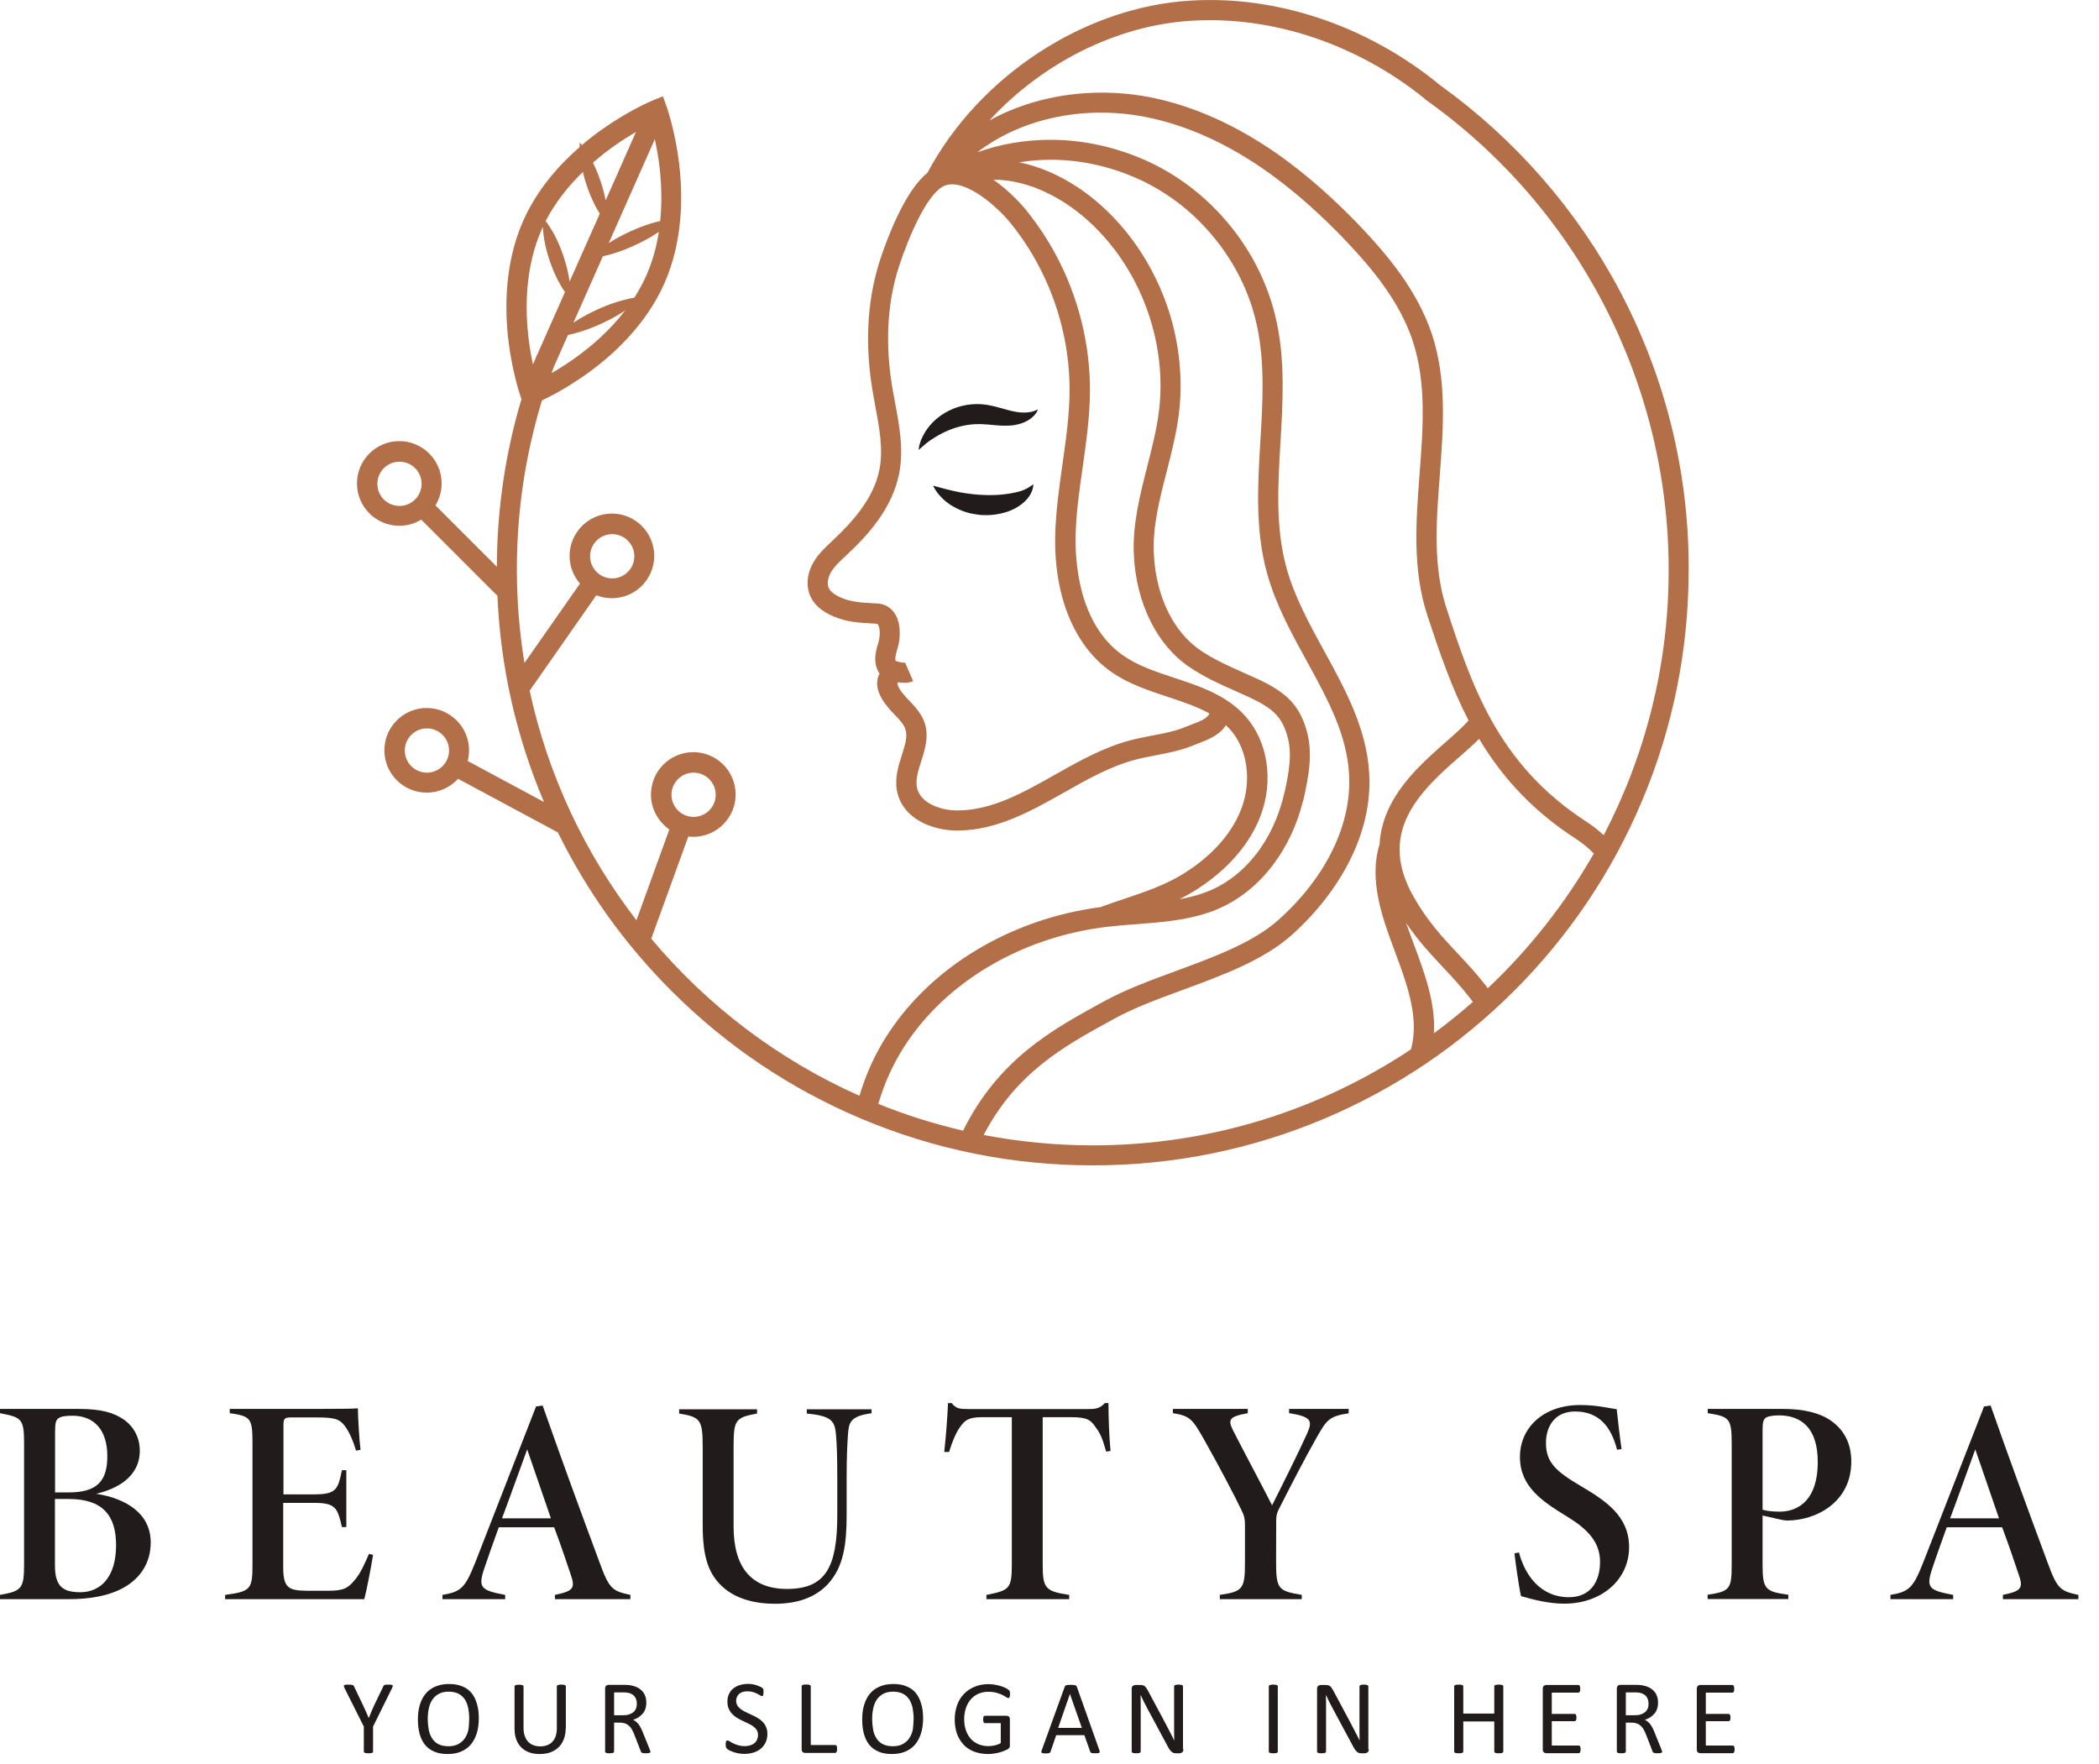 <svg xmlns="http://www.w3.org/2000/svg" width="119" height="100" viewBox="0 0 119 100" fill="none"><path d="M57.218 27.986C57.104 28.003 56.989 28.019 56.875 28.03C56.815 28.035 56.755 28.041 56.7 28.046L56.657 28.052H56.613L56.526 28.057C56.411 28.068 56.291 28.062 56.176 28.068H56.002C55.942 28.068 55.887 28.068 55.827 28.062C55.713 28.062 55.593 28.052 55.478 28.046C55.418 28.046 55.364 28.035 55.304 28.03L55.217 28.024L55.129 28.014C54.895 27.992 54.66 27.948 54.42 27.91C54.18 27.866 53.94 27.806 53.689 27.746C53.438 27.686 53.188 27.604 52.898 27.534C52.964 27.664 53.035 27.79 53.122 27.904C53.144 27.932 53.166 27.964 53.188 27.992C53.209 28.019 53.231 28.046 53.258 28.073C53.307 28.128 53.357 28.177 53.406 28.232C53.455 28.286 53.509 28.33 53.564 28.379L53.646 28.45C53.673 28.472 53.706 28.493 53.733 28.515C53.793 28.559 53.853 28.602 53.913 28.641C53.973 28.679 54.038 28.717 54.104 28.75C54.36 28.892 54.633 29.006 54.916 29.077C54.955 29.088 54.987 29.099 55.026 29.104L55.135 29.126C55.206 29.142 55.282 29.153 55.353 29.164C55.424 29.175 55.5 29.181 55.571 29.192C55.642 29.203 55.718 29.203 55.795 29.203C55.942 29.213 56.089 29.203 56.236 29.192C56.384 29.175 56.531 29.159 56.678 29.126C56.826 29.099 56.967 29.055 57.109 29.012C57.251 28.962 57.393 28.902 57.524 28.837C57.791 28.695 58.047 28.51 58.244 28.275C58.44 28.041 58.582 27.746 58.582 27.452C58.353 27.632 58.135 27.752 57.906 27.828C57.676 27.899 57.447 27.948 57.218 27.986Z" fill="#211C1B"></path><path d="M57.971 23.388C57.829 23.383 57.682 23.366 57.545 23.339C57.474 23.328 57.404 23.312 57.338 23.296C57.267 23.279 57.196 23.263 57.125 23.241C56.836 23.165 56.542 23.072 56.209 23.001C56.04 22.963 55.865 22.936 55.685 22.919C55.593 22.914 55.5 22.908 55.407 22.908H55.336L55.266 22.914L55.124 22.919C54.753 22.946 54.387 23.034 54.049 23.17C53.711 23.306 53.395 23.497 53.117 23.726C52.838 23.955 52.604 24.234 52.424 24.534C52.38 24.61 52.337 24.686 52.298 24.768L52.244 24.888C52.233 24.91 52.227 24.926 52.217 24.948C52.211 24.97 52.2 24.992 52.195 25.008C52.167 25.09 52.14 25.172 52.118 25.254C52.102 25.341 52.086 25.423 52.075 25.51C52.146 25.455 52.206 25.401 52.266 25.346C52.326 25.292 52.391 25.243 52.451 25.188C52.467 25.177 52.484 25.161 52.495 25.15C52.511 25.139 52.527 25.128 52.544 25.112L52.636 25.041C52.697 24.992 52.762 24.948 52.827 24.91C53.078 24.741 53.34 24.594 53.596 24.474C54.12 24.234 54.66 24.092 55.195 24.054C55.331 24.043 55.462 24.043 55.598 24.043C55.735 24.048 55.882 24.059 56.029 24.07C56.329 24.097 56.662 24.135 57.011 24.135C57.098 24.135 57.185 24.13 57.278 24.125C57.371 24.119 57.464 24.108 57.551 24.092C57.731 24.059 57.911 24.01 58.08 23.934C58.249 23.857 58.413 23.765 58.544 23.639C58.68 23.519 58.789 23.372 58.849 23.208C58.554 23.361 58.26 23.399 57.971 23.388Z" fill="#211C1B"></path><path d="M94.728 24.026C94.073 21.414 93.097 18.883 91.837 16.5C89.404 11.902 85.886 7.876 81.654 4.838C79.614 3.153 77.225 1.827 74.732 1.009C72.354 0.224 69.927 -0.109 67.532 0.033C61.5 0.376 55.506 4.298 52.577 9.802C51.284 10.832 50.28 13.565 49.893 14.738C49.691 15.36 49.533 16.009 49.419 16.674C49.2 17.972 49.157 19.347 49.288 20.77C49.326 21.19 49.38 21.621 49.451 22.052C49.506 22.385 49.566 22.718 49.626 23.039C49.86 24.299 50.084 25.488 49.855 26.639C49.522 28.297 48.279 29.634 47.237 30.615L47.15 30.697C46.784 31.041 46.402 31.395 46.124 31.87C45.737 32.53 45.682 33.272 45.966 33.855C46.19 34.308 46.604 34.663 47.231 34.935C47.995 35.268 48.688 35.306 49.419 35.344C49.506 35.35 49.593 35.355 49.68 35.361C49.74 35.366 49.751 35.383 49.768 35.399C49.86 35.513 49.915 35.846 49.844 36.228C49.828 36.326 49.795 36.435 49.762 36.55C49.724 36.681 49.686 36.817 49.658 36.964C49.577 37.401 49.631 37.793 49.811 38.104C49.828 38.131 49.849 38.159 49.866 38.186C49.806 38.3 49.768 38.41 49.751 38.508C49.604 39.266 50.209 40.002 50.76 40.559C51.404 41.213 51.524 41.508 51.235 42.468C51.202 42.566 51.175 42.664 51.142 42.768C50.929 43.433 50.689 44.18 50.88 44.966C51.055 45.664 51.529 46.237 52.26 46.618C52.838 46.918 53.553 47.087 54.267 47.087C54.278 47.087 54.289 47.087 54.3 47.087C56.536 47.071 58.473 45.975 60.349 44.917C61.631 44.191 62.956 43.444 64.336 43.078C64.718 42.975 65.105 42.904 65.52 42.822C66.202 42.691 66.911 42.555 67.592 42.282C67.696 42.239 67.8 42.2 67.898 42.162C68.509 41.928 69.141 41.682 69.501 41.115C69.594 41.202 69.681 41.295 69.769 41.388C70.723 42.479 70.974 44.262 70.385 45.828C69.731 47.578 68.28 48.784 67.178 49.482C66.109 50.164 64.92 50.562 63.66 50.987C63.251 51.124 62.831 51.266 62.416 51.418V51.424C57.311 52.089 52.789 54.8 50.275 58.722C49.604 59.769 49.086 60.909 48.726 62.125C44.139 60.085 40.102 57.014 36.917 53.213H36.923L39.023 47.426C39.115 47.437 39.214 47.442 39.306 47.442C40.626 47.442 41.706 46.367 41.706 45.042C41.706 43.717 40.632 42.642 39.306 42.642C37.986 42.642 36.906 43.717 36.906 45.042C36.906 45.86 37.321 46.586 37.948 47.022L36.083 52.171C33.17 48.397 31.07 43.973 30.028 39.157L33.808 33.746C34.081 33.855 34.376 33.915 34.692 33.915C36.012 33.915 37.092 32.841 37.092 31.515C37.092 30.195 36.017 29.115 34.692 29.115C33.372 29.115 32.292 30.19 32.292 31.515C32.292 32.115 32.516 32.661 32.881 33.086L29.734 37.586C29.45 35.857 29.303 34.079 29.303 32.268C29.303 28.995 29.783 25.788 30.727 22.701C31.245 22.456 32.161 21.976 33.197 21.245C34.643 20.225 36.59 18.496 37.664 16.069C38.739 13.647 38.712 11.04 38.504 9.283C38.275 7.391 37.801 6.071 37.784 6.016L37.583 5.46L37.032 5.684C36.977 5.705 35.679 6.24 34.125 7.342C33.77 7.593 33.383 7.887 32.99 8.225C32.952 8.176 32.914 8.127 32.87 8.083C32.859 8.171 32.859 8.258 32.859 8.34C31.686 9.36 30.443 10.756 29.663 12.518C28.588 14.94 28.616 17.547 28.823 19.303C29.052 21.196 29.526 22.516 29.543 22.57L29.565 22.625C28.648 25.695 28.179 28.881 28.168 32.132L24.689 28.652C24.907 28.286 25.038 27.861 25.038 27.408C25.038 26.088 23.963 25.008 22.638 25.008C21.318 25.008 20.238 26.083 20.238 27.408C20.238 28.728 21.312 29.808 22.638 29.808C23.09 29.808 23.516 29.683 23.881 29.459L28.201 33.779C28.376 37.81 29.254 41.72 30.825 45.429C30.83 45.44 30.836 45.457 30.841 45.468L26.516 43.144C26.565 42.948 26.592 42.746 26.592 42.539C26.592 41.219 25.518 40.139 24.192 40.139C22.867 40.139 21.792 41.213 21.792 42.539C21.792 43.858 22.867 44.938 24.192 44.938C24.896 44.938 25.529 44.633 25.97 44.153L31.627 47.191C33.263 50.513 35.417 53.529 38.063 56.174C41.166 59.278 44.777 61.711 48.802 63.412C52.969 65.174 57.393 66.069 61.953 66.069C66.513 66.069 70.936 65.174 75.103 63.412C79.128 61.711 82.739 59.273 85.843 56.174C88.946 53.071 91.379 49.46 93.081 45.435C94.842 41.268 95.737 36.844 95.737 32.284C95.748 29.492 95.404 26.71 94.728 24.026ZM39.322 43.804C40.015 43.804 40.577 44.366 40.577 45.059C40.577 45.751 40.015 46.313 39.322 46.313C38.63 46.313 38.068 45.751 38.068 45.059C38.068 44.371 38.63 43.804 39.322 43.804ZM34.708 30.283C35.401 30.283 35.963 30.844 35.963 31.537C35.963 32.23 35.401 32.792 34.708 32.792C34.016 32.792 33.454 32.23 33.454 31.537C33.454 30.844 34.016 30.283 34.708 30.283ZM32.575 20.318C32.106 20.65 31.659 20.928 31.267 21.157C31.31 21.032 31.359 20.907 31.408 20.781L32.199 18.992C32.21 18.992 32.215 18.987 32.226 18.987C32.45 18.938 32.668 18.883 32.886 18.812C33.317 18.681 33.732 18.518 34.141 18.327C34.544 18.141 34.943 17.928 35.319 17.683C35.363 17.656 35.406 17.629 35.45 17.596C34.539 18.779 33.459 19.69 32.575 20.318ZM36.639 15.627C36.443 16.069 36.214 16.483 35.963 16.876C35.875 16.892 35.794 16.903 35.712 16.925C35.488 16.974 35.27 17.029 35.052 17.094C34.621 17.225 34.206 17.389 33.797 17.579C33.394 17.77 32.995 17.978 32.619 18.223C32.581 18.245 32.548 18.267 32.51 18.294L34.179 14.53C34.376 14.487 34.572 14.432 34.763 14.378C35.194 14.247 35.608 14.083 36.017 13.892C36.421 13.707 36.819 13.494 37.195 13.249C37.25 13.216 37.299 13.178 37.353 13.145C37.223 13.969 36.999 14.814 36.639 15.627ZM37.124 7.893C37.223 8.345 37.321 8.874 37.392 9.469C37.49 10.32 37.544 11.389 37.43 12.529C37.255 12.567 37.086 12.616 36.923 12.665C36.492 12.796 36.077 12.96 35.668 13.15C35.27 13.336 34.888 13.543 34.512 13.778L37.124 7.893ZM34.774 8.307C35.232 7.98 35.668 7.707 36.055 7.483L34.337 11.361C34.266 10.991 34.168 10.625 34.048 10.271C33.928 9.916 33.786 9.562 33.617 9.223C34.021 8.869 34.414 8.563 34.774 8.307ZM33.045 9.747C33.105 10.014 33.181 10.276 33.268 10.533C33.399 10.914 33.552 11.291 33.743 11.656C33.825 11.814 33.912 11.967 34.005 12.114L32.292 15.965C32.281 15.872 32.265 15.785 32.248 15.692C32.177 15.289 32.074 14.896 31.943 14.514C31.812 14.132 31.659 13.756 31.474 13.39C31.381 13.21 31.277 13.03 31.163 12.856C31.103 12.769 31.048 12.681 30.983 12.594C30.966 12.572 30.95 12.551 30.934 12.529C31.501 11.438 32.265 10.505 33.045 9.747ZM30.214 20.656C30.121 20.219 30.028 19.712 29.963 19.156C29.772 17.547 29.75 15.174 30.716 12.998C30.737 12.954 30.754 12.911 30.776 12.867C30.776 12.905 30.781 12.949 30.781 12.987C30.797 13.194 30.825 13.401 30.857 13.603C30.928 14.007 31.032 14.4 31.163 14.781C31.294 15.163 31.447 15.54 31.637 15.905C31.73 16.085 31.834 16.265 31.948 16.439C31.976 16.478 32.003 16.521 32.03 16.559L30.437 20.154L30.427 20.148C30.399 20.214 30.377 20.274 30.356 20.339L30.214 20.656ZM22.649 28.684C21.956 28.684 21.394 28.123 21.394 27.43C21.394 26.737 21.956 26.175 22.649 26.175C23.341 26.175 23.903 26.737 23.903 27.43C23.903 28.117 23.341 28.684 22.649 28.684ZM24.203 43.804C23.51 43.804 22.949 43.242 22.949 42.55C22.949 41.857 23.51 41.295 24.203 41.295C24.896 41.295 25.458 41.857 25.458 42.55C25.458 43.242 24.896 43.804 24.203 43.804ZM67.5 41.099C67.396 41.137 67.292 41.18 67.183 41.224C66.605 41.459 65.978 41.579 65.318 41.704C64.903 41.786 64.478 41.862 64.058 41.977C62.536 42.38 61.151 43.166 59.804 43.924C57.976 44.955 56.247 45.931 54.306 45.947C54.295 45.947 54.289 45.947 54.278 45.947C53.291 45.947 52.2 45.522 51.998 44.699C51.884 44.229 52.053 43.689 52.238 43.122C52.271 43.019 52.304 42.91 52.337 42.806C52.784 41.339 52.435 40.63 51.584 39.762C50.864 39.031 50.875 38.77 50.88 38.726C50.88 38.721 50.891 38.704 50.924 38.682C51.175 38.721 51.502 38.737 51.769 38.617L51.317 37.57C51.328 37.564 51.333 37.564 51.333 37.564C51.295 37.575 51.153 37.575 50.962 37.526C50.875 37.504 50.815 37.482 50.771 37.461C50.755 37.39 50.755 37.286 50.777 37.172C50.793 37.073 50.826 36.964 50.858 36.855C50.897 36.719 50.935 36.582 50.962 36.43C51.011 36.173 51.126 35.284 50.662 34.69C50.438 34.401 50.122 34.237 49.746 34.215C49.653 34.21 49.566 34.204 49.478 34.199C48.824 34.161 48.257 34.133 47.684 33.883C47.319 33.724 47.084 33.544 46.991 33.348C46.877 33.113 46.926 32.759 47.111 32.443C47.302 32.115 47.608 31.832 47.929 31.532L48.017 31.45C49.19 30.354 50.58 28.837 50.973 26.863C51.246 25.494 50.989 24.141 50.744 22.827C50.684 22.51 50.624 22.183 50.569 21.867C50.504 21.463 50.455 21.059 50.417 20.667C50.297 19.341 50.335 18.059 50.537 16.86C50.64 16.249 50.788 15.654 50.973 15.087C51.535 13.369 52.506 11.165 53.395 10.609C54.437 9.954 56.307 11.471 57.24 12.583L57.262 12.611C57.278 12.627 57.295 12.649 57.306 12.665C57.878 13.374 58.396 14.149 58.833 14.967C60.022 17.176 60.644 19.658 60.638 22.128C60.633 23.525 60.431 24.948 60.234 26.328C60.054 27.616 59.864 28.946 59.825 30.283C59.733 33.757 60.884 36.599 62.989 38.082C63.965 38.77 65.111 39.146 66.213 39.511C67.058 39.79 67.865 40.057 68.569 40.45C68.443 40.722 68.132 40.859 67.5 41.099ZM67.805 50.453C69.054 49.662 70.701 48.282 71.471 46.237C72.212 44.262 71.885 42.069 70.641 40.646C70.336 40.291 69.976 39.986 69.556 39.708C68.656 39.113 67.603 38.77 66.583 38.431C65.509 38.077 64.5 37.744 63.66 37.15C61.124 35.366 60.944 31.777 60.982 30.315C61.014 29.044 61.2 27.746 61.38 26.492C61.582 25.074 61.789 23.612 61.794 22.139C61.8 19.478 61.129 16.81 59.853 14.432C59.378 13.554 58.827 12.72 58.206 11.951C58.189 11.929 58.173 11.907 58.156 11.885L58.129 11.852C57.922 11.607 57.235 10.827 56.324 10.189C57.666 10.189 59.1 10.658 60.464 11.563C60.878 11.836 61.282 12.147 61.658 12.485C62.094 12.878 62.509 13.309 62.891 13.772C65.089 16.439 66.136 20.039 65.694 23.399C65.563 24.408 65.296 25.434 65.045 26.432C64.631 28.052 64.2 29.732 64.282 31.466C64.412 34.188 65.58 36.555 67.412 37.804C68.269 38.388 69.169 38.791 70.047 39.179C70.314 39.299 70.587 39.419 70.854 39.544C72.18 40.166 72.654 40.64 72.965 41.66C73.27 42.642 73.101 43.689 72.823 44.938H72.818C72.207 47.655 70.543 49.766 68.356 50.584C67.871 50.764 67.374 50.889 66.867 50.982C67.178 50.824 67.494 50.649 67.805 50.453ZM51.257 59.349C53.629 55.645 57.96 53.098 62.836 52.536C63.36 52.476 63.905 52.433 64.434 52.395C65.869 52.285 67.352 52.176 68.749 51.653C70.052 51.167 71.225 50.273 72.141 49.073C72.943 48.026 73.538 46.766 73.87 45.413H73.881C74.214 43.951 74.454 42.631 74.05 41.322C73.636 39.975 72.949 39.266 71.329 38.508C71.056 38.382 70.772 38.257 70.505 38.137C69.676 37.772 68.825 37.39 68.051 36.866C66.513 35.819 65.531 33.784 65.416 31.417C65.34 29.852 65.733 28.33 66.147 26.721C66.409 25.695 66.682 24.632 66.823 23.557C67.063 21.736 66.905 19.816 66.376 17.988C65.847 16.183 64.947 14.476 63.774 13.052C63.36 12.551 62.907 12.076 62.427 11.645C62.007 11.269 61.565 10.925 61.102 10.62C60.022 9.905 58.893 9.425 57.78 9.202C60.071 8.831 62.476 9.174 64.723 10.232C64.898 10.314 65.078 10.407 65.247 10.5C66.414 11.127 67.472 11.951 68.389 12.96L68.438 13.014C69.878 14.607 70.86 16.516 71.28 18.55C71.716 20.639 71.585 22.865 71.454 25.019C71.307 27.495 71.154 30.054 71.836 32.508C72.321 34.27 73.216 35.895 74.078 37.466C75.245 39.593 76.352 41.606 76.483 43.875C76.652 46.706 75.196 49.722 72.485 52.149C71.045 53.442 68.809 54.26 66.649 55.056C65.198 55.591 63.824 56.098 62.645 56.742L62.383 56.883C59.678 58.367 56.618 60.042 54.6 64.1C52.947 63.718 51.339 63.211 49.795 62.583C50.133 61.427 50.618 60.342 51.257 59.349ZM61.964 64.934C59.847 64.934 57.775 64.732 55.767 64.345C57.622 60.8 60.327 59.316 62.94 57.882L63.202 57.74C64.303 57.134 65.634 56.644 67.047 56.125C69.311 55.291 71.645 54.434 73.249 52.995C74.607 51.778 75.719 50.355 76.478 48.877C77.339 47.191 77.727 45.484 77.623 43.804C77.47 41.279 76.254 39.059 75.076 36.915C74.247 35.399 73.385 33.833 72.938 32.203C72.31 29.928 72.447 27.577 72.594 25.085C72.725 22.854 72.861 20.552 72.392 18.316C71.923 16.063 70.827 13.941 69.223 12.191L69.054 12.005H69.049C68.083 10.985 66.981 10.145 65.776 9.496C65.585 9.393 65.389 9.294 65.192 9.202C63.393 8.356 61.418 7.914 59.482 7.925C58.069 7.936 56.7 8.171 55.407 8.634C57.971 6.66 61.68 5.891 65.318 6.709C67.674 7.238 70.041 8.378 72.349 10.102L72.419 10.156C73.647 11.078 74.885 12.185 76.107 13.45C76.183 13.527 76.254 13.603 76.33 13.685C77.683 15.109 79.33 17.029 80.088 19.314C80.874 21.692 80.683 24.212 80.481 26.879C80.279 29.53 80.067 32.268 80.912 34.853C81.621 37.019 82.297 38.993 83.257 40.842C82.968 41.186 82.499 41.6 82.003 42.037C80.928 42.98 79.592 44.148 78.823 45.658C78.457 46.378 78.25 47.12 78.212 47.878H78.207C77.585 49.918 78.392 52.089 79.041 53.834L79.101 53.998C79.728 55.684 80.372 57.423 80.083 59.093C80.061 59.229 80.028 59.365 79.99 59.496C74.825 62.927 68.623 64.934 61.964 64.934ZM80.176 53.589L80.116 53.425C79.985 53.065 79.848 52.7 79.717 52.324C80.41 53.349 81.136 54.118 81.839 54.871C82.357 55.422 82.843 55.945 83.317 56.556C83.377 56.638 83.443 56.72 83.503 56.802C82.794 57.423 82.057 58.018 81.294 58.58C81.392 56.856 80.776 55.198 80.176 53.589ZM84.348 56.027C84.305 55.973 84.261 55.913 84.223 55.858C83.716 55.204 83.186 54.636 82.674 54.091C81.779 53.136 80.934 52.236 80.143 50.84C79.194 49.171 79.096 47.644 79.848 46.171C80.519 44.857 81.763 43.766 82.766 42.888C83.175 42.533 83.546 42.2 83.857 41.889C85.237 44.202 87.021 46.051 89.306 47.529C89.71 47.791 90.059 48.08 90.359 48.391C88.734 51.227 86.71 53.802 84.348 56.027ZM90.921 47.349C90.621 47.071 90.288 46.809 89.917 46.569C84.894 43.308 83.426 38.824 82.008 34.488C81.234 32.121 81.425 29.612 81.626 26.956C81.828 24.294 82.041 21.539 81.179 18.943C80.35 16.445 78.599 14.394 77.17 12.889C77.094 12.807 77.017 12.725 76.941 12.649C75.654 11.318 74.34 10.151 73.041 9.18L72.889 9.065C70.5 7.309 68.04 6.142 65.574 5.591C63.262 5.073 60.764 5.149 58.533 5.814C57.66 6.076 56.842 6.414 56.089 6.834C59.089 3.567 63.333 1.413 67.598 1.173C69.85 1.042 72.13 1.353 74.378 2.095C76.674 2.853 78.883 4.064 80.781 5.602L80.77 5.613C89.432 11.732 94.602 21.703 94.602 32.295C94.608 37.722 93.272 42.844 90.921 47.349Z" fill="#B36F48"></path><path d="M5.451 84.687C7.188 84.962 8.545 85.824 8.545 87.45C8.545 88.622 7.939 89.476 7.05 89.986C6.209 90.475 5.086 90.662 3.928 90.662H0V90.42C1.234 90.2 1.365 90.069 1.365 88.677V81.792C1.365 80.414 1.199 80.352 0 80.118V79.876H4.445C5.761 79.876 6.464 80.097 7.022 80.483C7.588 80.883 7.925 81.503 7.925 82.247C7.925 83.77 6.561 84.432 5.451 84.687ZM3.894 84.611C5.541 84.611 6.085 83.929 6.085 82.557C6.085 81.055 5.327 80.262 4.107 80.262C3.811 80.262 3.487 80.29 3.349 80.386C3.149 80.49 3.122 80.717 3.122 81.234V84.611H3.894ZM3.115 88.746C3.115 89.924 3.549 90.269 4.548 90.269C5.72 90.269 6.581 89.394 6.581 87.609C6.581 85.913 5.823 84.983 3.894 84.983H3.115V88.746Z" fill="#211C1B"></path><path d="M21.15 88.147C21.067 88.719 20.771 90.235 20.654 90.662H12.763V90.421C14.204 90.221 14.314 90.124 14.314 88.691V81.882C14.314 80.414 14.245 80.29 13.025 80.118V79.877H17.939C19.496 79.877 20.089 79.863 20.289 79.842C20.302 80.456 20.364 81.565 20.44 82.199L20.185 82.24C20.061 81.82 19.834 81.214 19.544 80.835C19.241 80.435 18.931 80.359 17.953 80.359H16.512C16.126 80.359 16.071 80.421 16.071 80.8V84.721H17.835C19.083 84.721 19.165 84.411 19.386 83.35H19.634V86.575H19.386C19.138 85.535 19.062 85.204 17.842 85.204H16.057V88.877C16.057 90.021 16.374 90.173 17.367 90.186H18.58C19.496 90.186 19.724 90.049 20.144 89.539C20.427 89.194 20.668 88.691 20.916 88.098L21.15 88.147Z" fill="#211C1B"></path><path d="M31.46 90.662V90.421C32.521 90.2 32.624 90.035 32.355 89.263C32.149 88.656 31.825 87.671 31.418 86.589H28.276C27.966 87.457 27.683 88.236 27.462 88.904C27.084 90.021 27.263 90.159 28.641 90.421V90.662H25.085V90.421C26.119 90.241 26.36 90.062 26.953 88.56L30.391 79.739L30.764 79.684C31.804 82.647 32.879 85.59 33.982 88.553C34.54 90.097 34.719 90.2 35.739 90.421V90.662H31.46ZM29.888 82.171C29.372 83.564 28.944 84.797 28.462 86.079H31.232L29.888 82.171Z" fill="#211C1B"></path><path d="M49.405 80.125C48.144 80.29 48.116 80.683 48.068 81.427C48.04 81.889 47.999 82.475 47.999 83.805V85.859C47.999 87.533 47.84 88.836 46.917 89.828C46.193 90.586 45.18 90.924 43.926 90.924C42.879 90.924 41.852 90.683 41.107 90.083C40.163 89.311 39.839 88.278 39.839 86.486V82.117C39.839 80.504 39.743 80.338 38.502 80.139V79.897H42.92V80.139C41.659 80.373 41.59 80.504 41.59 82.117V86.548C41.59 88.856 42.596 90.083 44.622 90.083C46.82 90.083 47.468 88.829 47.468 85.9V83.812C47.468 82.489 47.441 81.889 47.399 81.386C47.337 80.559 47.165 80.276 45.739 80.139V79.897H49.412V80.125H49.405Z" fill="#211C1B"></path><path d="M62.712 82.296C62.54 81.717 62.437 81.331 62.126 80.931C61.844 80.497 61.63 80.345 60.727 80.345H59.115V88.698C59.115 90.062 59.266 90.214 60.617 90.421V90.662H55.924V90.421C57.22 90.166 57.364 90.076 57.364 88.698V80.345H55.648C54.863 80.345 54.677 80.566 54.442 80.883C54.181 81.241 53.981 81.751 53.808 82.316H53.533C53.629 81.42 53.712 80.387 53.746 79.546H53.953C54.208 79.87 54.415 79.884 54.925 79.884H61.706C62.154 79.884 62.368 79.835 62.636 79.546H62.843C62.843 80.269 62.877 81.386 62.96 82.261L62.712 82.296Z" fill="#211C1B"></path><path d="M76.468 80.125C75.331 80.283 75.193 80.545 74.662 81.468C73.925 82.771 73.263 84.067 72.532 85.5C72.415 85.727 72.353 85.886 72.353 86.196L72.347 88.477C72.34 90.103 72.464 90.193 73.801 90.42V90.662H69.156V90.42C70.499 90.227 70.582 90.069 70.582 88.477V86.423C70.582 86.106 70.534 85.913 70.382 85.61C70.045 84.9 69.094 83.081 68.301 81.682C67.605 80.442 67.474 80.276 66.496 80.118V79.876H70.741V80.118C69.645 80.317 69.611 80.497 69.914 81.11C70.61 82.475 71.506 84.135 72.119 85.341C72.677 84.239 73.635 82.316 74.09 81.303C74.414 80.586 74.407 80.317 73.084 80.118V79.876H76.461V80.125H76.468Z" fill="#211C1B"></path><path d="M91.677 82.192C91.346 80.89 90.657 80.022 89.293 80.022C88.211 80.022 87.646 80.786 87.646 81.82C87.646 82.944 88.273 83.453 89.651 84.267C91.022 85.08 92.359 85.948 92.359 87.712C92.359 89.559 90.802 90.917 88.686 90.917C87.832 90.917 86.998 90.71 86.233 90.49C86.136 90.131 85.882 88.346 85.861 88.064L86.116 88.016C86.454 89.311 87.349 90.552 88.941 90.552C90.182 90.552 90.712 89.656 90.712 88.546C90.712 87.423 90.01 86.692 88.838 85.976C87.432 85.114 86.171 84.287 86.171 82.599C86.171 80.945 87.494 79.656 89.582 79.656C90.595 79.656 91.298 79.856 91.657 79.891C91.725 80.49 91.815 81.358 91.932 82.151L91.677 82.192Z" fill="#211C1B"></path><path d="M101.05 79.876C102.297 79.876 103.186 80.111 103.806 80.545C104.537 81.062 104.957 81.82 104.957 82.861C104.957 85.183 102.945 86.203 101.325 86.203C101.215 86.203 101.077 86.182 100.96 86.155L99.927 85.92V88.704C99.927 90.117 100.085 90.228 101.387 90.413V90.655H96.811V90.413C98.073 90.221 98.176 90.103 98.176 88.684V81.854C98.176 80.4 98.045 80.311 96.818 80.118V79.876H101.05ZM99.927 85.59C100.14 85.665 100.505 85.7 100.912 85.7C101.629 85.7 103.055 85.355 103.055 82.881C103.055 80.951 102.118 80.242 100.843 80.242C100.492 80.242 100.202 80.304 100.106 80.379C99.961 80.483 99.927 80.683 99.927 81.076V85.59Z" fill="#211C1B"></path><path d="M113.551 90.662V90.421C114.612 90.2 114.716 90.035 114.447 89.263C114.24 88.656 113.916 87.671 113.51 86.589H110.367C110.057 87.457 109.774 88.236 109.554 88.904C109.175 90.021 109.354 90.159 110.732 90.421V90.662H107.176V90.421C108.21 90.241 108.451 90.062 109.044 88.56L112.483 79.739L112.855 79.684C113.895 82.647 114.971 85.59 116.073 88.553C116.631 90.097 116.811 90.2 117.83 90.421V90.662H113.551ZM111.987 82.171C111.47 83.564 111.042 84.797 110.56 86.079H113.33L111.987 82.171Z" fill="#211C1B"></path><path d="M21.15 97.884V99.304C21.15 99.318 21.143 99.332 21.136 99.345C21.129 99.359 21.115 99.366 21.095 99.373C21.074 99.38 21.046 99.387 21.012 99.394C20.977 99.4 20.936 99.4 20.888 99.4C20.84 99.4 20.798 99.4 20.764 99.394C20.729 99.387 20.702 99.38 20.681 99.373C20.66 99.366 20.647 99.359 20.64 99.345C20.633 99.332 20.626 99.318 20.626 99.304V97.884L19.537 95.714C19.517 95.665 19.503 95.631 19.496 95.603C19.489 95.576 19.496 95.555 19.51 95.541C19.523 95.528 19.551 95.521 19.592 95.514C19.634 95.507 19.682 95.507 19.751 95.507C19.813 95.507 19.861 95.507 19.896 95.514C19.93 95.521 19.965 95.521 19.985 95.528C20.006 95.534 20.026 95.541 20.033 95.555C20.047 95.569 20.054 95.583 20.068 95.603L20.599 96.713C20.647 96.816 20.695 96.927 20.75 97.044C20.798 97.161 20.847 97.278 20.902 97.395H20.909C20.957 97.285 20.998 97.168 21.046 97.057C21.095 96.947 21.143 96.837 21.191 96.727L21.729 95.61C21.736 95.59 21.742 95.576 21.756 95.562C21.77 95.548 21.784 95.534 21.798 95.528C21.818 95.521 21.846 95.514 21.873 95.514C21.908 95.507 21.949 95.507 22.004 95.507C22.073 95.507 22.135 95.507 22.17 95.514C22.211 95.521 22.239 95.528 22.253 95.541C22.266 95.555 22.273 95.576 22.266 95.603C22.259 95.631 22.246 95.665 22.225 95.707L21.15 97.884Z" fill="#211C1B"></path><path d="M27.145 97.409C27.145 97.719 27.111 98.001 27.035 98.249C26.959 98.498 26.849 98.711 26.704 98.89C26.56 99.063 26.374 99.201 26.153 99.297C25.933 99.393 25.678 99.442 25.381 99.442C25.092 99.442 24.844 99.4 24.63 99.311C24.416 99.221 24.244 99.097 24.106 98.932C23.968 98.766 23.865 98.559 23.796 98.318C23.727 98.077 23.693 97.795 23.693 97.478C23.693 97.174 23.727 96.899 23.803 96.651C23.879 96.403 23.989 96.189 24.134 96.017C24.279 95.844 24.465 95.707 24.685 95.617C24.906 95.52 25.161 95.472 25.457 95.472C25.74 95.472 25.988 95.513 26.201 95.603C26.415 95.686 26.587 95.81 26.725 95.975C26.863 96.141 26.966 96.341 27.035 96.582C27.111 96.823 27.145 97.099 27.145 97.409ZM26.601 97.443C26.601 97.223 26.58 97.023 26.546 96.837C26.505 96.651 26.443 96.485 26.353 96.347C26.263 96.21 26.139 96.099 25.995 96.023C25.843 95.948 25.657 95.906 25.436 95.906C25.216 95.906 25.03 95.948 24.878 96.03C24.727 96.113 24.602 96.223 24.513 96.361C24.416 96.499 24.355 96.664 24.313 96.85C24.272 97.037 24.251 97.23 24.251 97.436C24.251 97.664 24.272 97.87 24.306 98.063C24.341 98.256 24.41 98.415 24.499 98.559C24.589 98.697 24.706 98.808 24.858 98.883C25.009 98.959 25.195 99.001 25.423 99.001C25.65 99.001 25.836 98.959 25.988 98.876C26.139 98.794 26.263 98.684 26.36 98.539C26.456 98.394 26.518 98.236 26.56 98.043C26.58 97.85 26.601 97.657 26.601 97.443Z" fill="#211C1B"></path><path d="M32.073 97.96C32.073 98.195 32.038 98.401 31.969 98.587C31.9 98.773 31.804 98.925 31.673 99.056C31.549 99.18 31.39 99.276 31.211 99.345C31.025 99.414 30.818 99.442 30.591 99.442C30.377 99.442 30.184 99.414 30.012 99.352C29.84 99.29 29.688 99.201 29.564 99.077C29.44 98.96 29.344 98.808 29.275 98.629C29.206 98.45 29.171 98.243 29.171 98.001V95.61C29.171 95.596 29.178 95.583 29.185 95.569C29.192 95.555 29.206 95.548 29.227 95.541C29.247 95.534 29.275 95.528 29.302 95.521C29.337 95.514 29.378 95.514 29.426 95.514C29.475 95.514 29.516 95.514 29.55 95.521C29.585 95.528 29.612 95.534 29.626 95.541C29.647 95.548 29.661 95.555 29.668 95.569C29.674 95.583 29.681 95.596 29.681 95.61V97.939C29.681 98.119 29.702 98.277 29.75 98.408C29.792 98.539 29.854 98.649 29.936 98.739C30.019 98.829 30.116 98.891 30.233 98.939C30.35 98.98 30.481 99.008 30.625 99.008C30.777 99.008 30.908 98.987 31.025 98.939C31.142 98.897 31.239 98.829 31.322 98.739C31.404 98.649 31.466 98.546 31.508 98.415C31.549 98.284 31.57 98.132 31.57 97.96V95.603C31.57 95.59 31.576 95.576 31.583 95.562C31.59 95.548 31.604 95.541 31.625 95.534C31.645 95.528 31.673 95.521 31.701 95.514C31.735 95.507 31.776 95.507 31.825 95.507C31.873 95.507 31.914 95.507 31.949 95.514C31.983 95.521 32.004 95.528 32.025 95.534C32.045 95.541 32.059 95.548 32.066 95.562C32.073 95.576 32.08 95.59 32.08 95.603V97.96H32.073Z" fill="#211C1B"></path><path d="M36.876 99.304C36.876 99.318 36.876 99.332 36.869 99.345C36.862 99.359 36.849 99.366 36.828 99.373C36.807 99.38 36.78 99.387 36.745 99.394C36.711 99.4 36.663 99.4 36.6 99.4C36.552 99.4 36.504 99.4 36.477 99.394C36.442 99.387 36.414 99.38 36.401 99.373C36.38 99.366 36.366 99.352 36.352 99.338C36.339 99.325 36.332 99.304 36.325 99.276L35.973 98.367C35.932 98.263 35.891 98.167 35.843 98.084C35.801 97.995 35.746 97.926 35.684 97.864C35.622 97.802 35.553 97.753 35.463 97.719C35.374 97.684 35.277 97.664 35.16 97.664H34.816V99.304C34.816 99.318 34.809 99.332 34.802 99.345C34.795 99.359 34.781 99.366 34.761 99.373C34.74 99.38 34.719 99.387 34.685 99.394C34.65 99.4 34.609 99.4 34.561 99.4C34.512 99.4 34.471 99.4 34.437 99.394C34.402 99.387 34.375 99.38 34.361 99.373C34.34 99.366 34.326 99.359 34.319 99.345C34.313 99.332 34.306 99.318 34.306 99.304V95.734C34.306 95.658 34.326 95.603 34.368 95.569C34.409 95.541 34.45 95.52 34.499 95.52H35.319C35.415 95.52 35.498 95.52 35.56 95.527C35.622 95.534 35.684 95.541 35.732 95.541C35.884 95.569 36.015 95.61 36.125 95.665C36.242 95.72 36.332 95.789 36.414 95.879C36.49 95.962 36.552 96.065 36.587 96.175C36.628 96.285 36.642 96.409 36.642 96.54C36.642 96.671 36.621 96.788 36.587 96.885C36.552 96.988 36.504 97.078 36.435 97.154C36.366 97.23 36.29 97.299 36.201 97.361C36.111 97.416 36.008 97.464 35.891 97.505C35.953 97.533 36.015 97.567 36.063 97.609C36.111 97.65 36.16 97.705 36.208 97.76C36.249 97.822 36.297 97.891 36.332 97.967C36.373 98.043 36.414 98.132 36.449 98.229L36.794 99.076C36.821 99.145 36.842 99.201 36.849 99.228C36.869 99.269 36.876 99.29 36.876 99.304ZM36.104 96.596C36.104 96.444 36.07 96.32 36.001 96.21C35.932 96.106 35.822 96.031 35.663 95.982C35.615 95.968 35.56 95.962 35.498 95.955C35.436 95.948 35.353 95.948 35.25 95.948H34.816V97.243H35.319C35.456 97.243 35.574 97.23 35.67 97.195C35.767 97.161 35.849 97.119 35.918 97.057C35.987 97.002 36.029 96.926 36.063 96.851C36.091 96.775 36.104 96.692 36.104 96.596Z" fill="#211C1B"></path><path d="M43.506 98.298C43.506 98.477 43.471 98.642 43.409 98.78C43.34 98.918 43.251 99.042 43.134 99.138C43.017 99.235 42.879 99.311 42.72 99.359C42.562 99.407 42.389 99.435 42.203 99.435C42.072 99.435 41.955 99.421 41.845 99.4C41.735 99.38 41.638 99.352 41.549 99.318C41.459 99.283 41.39 99.256 41.328 99.221C41.266 99.187 41.232 99.159 41.204 99.132C41.183 99.111 41.163 99.076 41.156 99.042C41.142 99.007 41.142 98.959 41.142 98.897C41.142 98.856 41.142 98.815 41.149 98.787C41.156 98.76 41.156 98.732 41.17 98.718C41.176 98.697 41.19 98.691 41.197 98.684C41.211 98.677 41.225 98.67 41.239 98.67C41.266 98.67 41.307 98.684 41.356 98.718C41.404 98.753 41.473 98.787 41.549 98.828C41.631 98.87 41.721 98.904 41.838 98.939C41.948 98.973 42.079 98.994 42.224 98.994C42.334 98.994 42.438 98.98 42.527 98.952C42.617 98.925 42.7 98.883 42.769 98.828C42.837 98.773 42.886 98.704 42.92 98.629C42.955 98.546 42.975 98.456 42.975 98.36C42.975 98.249 42.948 98.16 42.899 98.077C42.851 98.001 42.782 97.933 42.7 97.871C42.617 97.815 42.527 97.76 42.424 97.712C42.321 97.664 42.21 97.615 42.107 97.56C41.997 97.512 41.893 97.457 41.79 97.395C41.687 97.333 41.597 97.264 41.514 97.174C41.431 97.092 41.37 96.995 41.314 96.878C41.266 96.768 41.239 96.63 41.239 96.472C41.239 96.313 41.266 96.168 41.328 96.044C41.383 95.92 41.466 95.81 41.569 95.727C41.673 95.644 41.797 95.576 41.941 95.534C42.086 95.493 42.238 95.465 42.41 95.465C42.493 95.465 42.582 95.472 42.665 95.486C42.755 95.5 42.831 95.52 42.906 95.548C42.982 95.576 43.051 95.603 43.113 95.631C43.175 95.658 43.209 95.686 43.23 95.707C43.251 95.727 43.265 95.741 43.265 95.748C43.272 95.762 43.278 95.775 43.278 95.789C43.285 95.803 43.285 95.824 43.285 95.851C43.285 95.872 43.285 95.906 43.285 95.941C43.285 95.975 43.285 96.01 43.278 96.037C43.278 96.065 43.272 96.086 43.265 96.106C43.258 96.127 43.251 96.141 43.237 96.148C43.223 96.154 43.216 96.161 43.203 96.161C43.182 96.161 43.148 96.148 43.099 96.12C43.051 96.093 42.996 96.058 42.927 96.023C42.858 95.989 42.782 95.955 42.686 95.927C42.596 95.9 42.493 95.886 42.376 95.886C42.265 95.886 42.176 95.9 42.093 95.927C42.01 95.955 41.948 95.996 41.893 96.044C41.845 96.093 41.804 96.148 41.776 96.216C41.748 96.285 41.735 96.354 41.735 96.423C41.735 96.534 41.762 96.623 41.811 96.699C41.859 96.775 41.928 96.844 42.01 96.906C42.093 96.968 42.19 97.023 42.293 97.071C42.396 97.119 42.507 97.168 42.617 97.223C42.727 97.271 42.831 97.326 42.941 97.388C43.044 97.45 43.141 97.519 43.223 97.602C43.306 97.684 43.375 97.781 43.423 97.891C43.478 98.015 43.506 98.146 43.506 98.298Z" fill="#211C1B"></path><path d="M47.455 99.159C47.455 99.201 47.455 99.235 47.448 99.256C47.441 99.283 47.434 99.304 47.427 99.325C47.42 99.345 47.406 99.359 47.393 99.366C47.379 99.373 47.365 99.38 47.344 99.38H45.642C45.594 99.38 45.553 99.366 45.511 99.332C45.47 99.304 45.449 99.249 45.449 99.166V95.597C45.449 95.583 45.456 95.569 45.463 95.555C45.47 95.541 45.484 95.534 45.504 95.528C45.525 95.521 45.553 95.514 45.587 95.507C45.621 95.5 45.663 95.5 45.711 95.5C45.759 95.5 45.801 95.5 45.835 95.507C45.87 95.514 45.897 95.521 45.911 95.528C45.932 95.534 45.945 95.541 45.952 95.555C45.959 95.569 45.966 95.583 45.966 95.597V98.932H47.351C47.372 98.932 47.386 98.939 47.4 98.946C47.413 98.953 47.42 98.966 47.434 98.987C47.441 99.001 47.448 99.028 47.455 99.056C47.455 99.084 47.455 99.118 47.455 99.159Z" fill="#211C1B"></path><path d="M52.334 97.409C52.334 97.719 52.299 98.001 52.223 98.249C52.147 98.498 52.037 98.711 51.892 98.89C51.748 99.063 51.562 99.201 51.341 99.297C51.121 99.393 50.866 99.442 50.569 99.442C50.28 99.442 50.032 99.4 49.818 99.311C49.605 99.221 49.432 99.097 49.294 98.932C49.157 98.766 49.053 98.559 48.984 98.318C48.915 98.077 48.881 97.795 48.881 97.478C48.881 97.174 48.915 96.899 48.991 96.651C49.067 96.403 49.177 96.189 49.322 96.017C49.467 95.844 49.653 95.707 49.873 95.617C50.094 95.52 50.349 95.472 50.645 95.472C50.928 95.472 51.176 95.513 51.389 95.603C51.603 95.686 51.775 95.81 51.913 95.975C52.051 96.141 52.154 96.341 52.223 96.582C52.299 96.823 52.334 97.099 52.334 97.409ZM51.796 97.443C51.796 97.223 51.775 97.023 51.741 96.837C51.7 96.651 51.637 96.485 51.548 96.347C51.458 96.21 51.334 96.099 51.19 96.023C51.038 95.948 50.852 95.906 50.631 95.906C50.411 95.906 50.225 95.948 50.073 96.03C49.922 96.113 49.797 96.223 49.708 96.361C49.611 96.499 49.549 96.664 49.508 96.85C49.467 97.037 49.446 97.23 49.446 97.436C49.446 97.664 49.467 97.87 49.501 98.063C49.535 98.256 49.605 98.415 49.694 98.559C49.784 98.697 49.901 98.808 50.052 98.883C50.204 98.959 50.39 99.001 50.617 99.001C50.845 99.001 51.031 98.959 51.183 98.876C51.334 98.794 51.458 98.684 51.555 98.539C51.651 98.394 51.713 98.236 51.755 98.043C51.775 97.85 51.796 97.657 51.796 97.443Z" fill="#211C1B"></path><path d="M57.261 96.051C57.261 96.085 57.261 96.12 57.254 96.147C57.247 96.175 57.247 96.203 57.233 96.216C57.227 96.237 57.213 96.251 57.206 96.258C57.192 96.265 57.178 96.272 57.165 96.272C57.144 96.272 57.103 96.251 57.047 96.216C56.992 96.182 56.916 96.134 56.827 96.092C56.73 96.044 56.62 96.003 56.489 95.968C56.358 95.934 56.207 95.913 56.028 95.913C55.814 95.913 55.628 95.954 55.456 96.03C55.29 96.106 55.145 96.216 55.028 96.354C54.911 96.492 54.822 96.65 54.76 96.844C54.697 97.03 54.663 97.236 54.663 97.457C54.663 97.705 54.697 97.919 54.766 98.112C54.835 98.305 54.932 98.463 55.049 98.594C55.173 98.725 55.318 98.821 55.483 98.89C55.648 98.959 55.835 98.994 56.034 98.994C56.152 98.994 56.276 98.98 56.4 98.952C56.524 98.925 56.634 98.883 56.737 98.821V97.691H55.842C55.807 97.691 55.779 97.677 55.766 97.643C55.752 97.609 55.738 97.553 55.738 97.484C55.738 97.45 55.738 97.415 55.745 97.388C55.752 97.36 55.759 97.34 55.766 97.319C55.773 97.305 55.786 97.291 55.8 97.285C55.814 97.278 55.828 97.271 55.842 97.271H57.068C57.089 97.271 57.109 97.278 57.137 97.285C57.158 97.291 57.178 97.305 57.199 97.319C57.22 97.333 57.233 97.353 57.24 97.388C57.247 97.415 57.254 97.45 57.254 97.484V98.952C57.254 99.001 57.247 99.049 57.227 99.083C57.206 99.118 57.172 99.152 57.116 99.18C57.061 99.207 56.985 99.242 56.896 99.276C56.806 99.311 56.71 99.338 56.613 99.366C56.517 99.386 56.42 99.407 56.317 99.421C56.221 99.435 56.117 99.442 56.021 99.442C55.724 99.442 55.456 99.393 55.221 99.304C54.987 99.214 54.787 99.083 54.629 98.911C54.47 98.739 54.346 98.539 54.256 98.298C54.174 98.056 54.126 97.794 54.126 97.498C54.126 97.195 54.174 96.912 54.263 96.664C54.353 96.416 54.484 96.203 54.656 96.03C54.822 95.858 55.028 95.72 55.263 95.624C55.497 95.527 55.759 95.479 56.041 95.479C56.186 95.479 56.324 95.493 56.455 95.52C56.586 95.548 56.696 95.576 56.799 95.61C56.903 95.644 56.985 95.686 57.054 95.72C57.123 95.762 57.172 95.796 57.199 95.817C57.227 95.844 57.24 95.872 57.254 95.906C57.254 95.941 57.261 95.989 57.261 96.051Z" fill="#211C1B"></path><path d="M62.319 99.201C62.333 99.242 62.347 99.276 62.347 99.304C62.347 99.332 62.34 99.352 62.326 99.366C62.312 99.38 62.285 99.387 62.251 99.394C62.216 99.4 62.168 99.4 62.106 99.4C62.044 99.4 61.995 99.4 61.961 99.394C61.927 99.394 61.899 99.387 61.878 99.38C61.858 99.373 61.844 99.366 61.837 99.352C61.83 99.338 61.816 99.325 61.809 99.311L61.479 98.374H59.88L59.563 99.297C59.556 99.318 59.549 99.332 59.542 99.345C59.535 99.359 59.515 99.366 59.501 99.38C59.48 99.387 59.453 99.394 59.418 99.4C59.384 99.407 59.335 99.407 59.28 99.407C59.225 99.407 59.177 99.407 59.136 99.4C59.101 99.394 59.074 99.387 59.06 99.373C59.046 99.359 59.039 99.338 59.039 99.311C59.039 99.283 59.046 99.249 59.067 99.207L60.362 95.631C60.369 95.61 60.383 95.589 60.397 95.576C60.41 95.562 60.431 95.548 60.452 95.541C60.479 95.534 60.507 95.527 60.548 95.527C60.59 95.527 60.638 95.52 60.693 95.52C60.755 95.52 60.81 95.52 60.852 95.527C60.893 95.527 60.927 95.534 60.955 95.541C60.983 95.548 61.003 95.562 61.017 95.576C61.031 95.589 61.044 95.61 61.051 95.631L62.319 99.201ZM60.659 96.037L59.99 97.96H61.334L60.659 96.037Z" fill="#211C1B"></path><path d="M67.095 99.173C67.095 99.214 67.088 99.249 67.075 99.276C67.061 99.304 67.047 99.325 67.02 99.345C66.999 99.366 66.971 99.373 66.944 99.387C66.916 99.394 66.889 99.4 66.861 99.4H66.689C66.634 99.4 66.585 99.394 66.551 99.387C66.51 99.373 66.475 99.359 66.434 99.325C66.399 99.297 66.365 99.256 66.324 99.208C66.289 99.159 66.248 99.097 66.206 99.015L65.028 96.823C64.966 96.713 64.904 96.589 64.842 96.465C64.78 96.341 64.725 96.217 64.67 96.1H64.663C64.67 96.244 64.67 96.389 64.67 96.541C64.67 96.692 64.67 96.837 64.67 96.982V99.304C64.67 99.318 64.663 99.332 64.656 99.345C64.649 99.359 64.635 99.366 64.615 99.373C64.594 99.38 64.566 99.387 64.539 99.394C64.504 99.4 64.463 99.4 64.415 99.4C64.366 99.4 64.325 99.4 64.291 99.394C64.256 99.387 64.236 99.38 64.215 99.373C64.194 99.366 64.18 99.359 64.174 99.345C64.167 99.332 64.16 99.318 64.16 99.304V95.748C64.16 95.665 64.18 95.61 64.229 95.576C64.277 95.541 64.325 95.528 64.373 95.528H64.628C64.69 95.528 64.739 95.534 64.78 95.541C64.821 95.548 64.856 95.569 64.89 95.59C64.925 95.61 64.952 95.645 64.98 95.686C65.007 95.727 65.042 95.776 65.076 95.838L65.979 97.526C66.034 97.629 66.089 97.733 66.138 97.829C66.193 97.926 66.241 98.022 66.289 98.119C66.337 98.215 66.386 98.305 66.434 98.401C66.482 98.491 66.53 98.587 66.572 98.677C66.565 98.518 66.565 98.36 66.565 98.188C66.565 98.015 66.565 97.857 66.565 97.698V95.61C66.565 95.596 66.572 95.583 66.579 95.569C66.585 95.555 66.599 95.548 66.62 95.534C66.641 95.528 66.668 95.521 66.696 95.514C66.73 95.507 66.772 95.507 66.82 95.507C66.868 95.507 66.903 95.507 66.937 95.514C66.971 95.521 66.999 95.528 67.013 95.534C67.033 95.541 67.047 95.555 67.054 95.569C67.061 95.583 67.068 95.596 67.068 95.61V99.173H67.095Z" fill="#211C1B"></path><path d="M72.45 99.304C72.45 99.318 72.443 99.332 72.436 99.345C72.429 99.359 72.415 99.366 72.395 99.373C72.374 99.38 72.347 99.387 72.319 99.394C72.285 99.4 72.243 99.4 72.195 99.4C72.147 99.4 72.105 99.4 72.071 99.394C72.037 99.387 72.009 99.38 71.988 99.373C71.968 99.366 71.954 99.359 71.947 99.345C71.94 99.332 71.933 99.318 71.933 99.304V95.603C71.933 95.59 71.94 95.576 71.947 95.562C71.954 95.548 71.968 95.541 71.988 95.534C72.009 95.528 72.037 95.521 72.071 95.514C72.105 95.507 72.14 95.507 72.188 95.507C72.236 95.507 72.278 95.507 72.312 95.514C72.347 95.521 72.374 95.528 72.388 95.534C72.409 95.541 72.422 95.548 72.429 95.562C72.436 95.576 72.443 95.59 72.443 95.603V99.304H72.45Z" fill="#211C1B"></path><path d="M77.605 99.173C77.605 99.214 77.598 99.249 77.584 99.276C77.57 99.304 77.556 99.325 77.529 99.345C77.508 99.366 77.481 99.373 77.453 99.387C77.425 99.394 77.398 99.4 77.37 99.4H77.198C77.143 99.4 77.095 99.394 77.06 99.387C77.019 99.373 76.984 99.359 76.943 99.325C76.909 99.297 76.874 99.256 76.833 99.208C76.798 99.159 76.757 99.097 76.716 99.015L75.537 96.823C75.475 96.713 75.413 96.589 75.351 96.465C75.289 96.341 75.234 96.217 75.179 96.1H75.172C75.179 96.244 75.179 96.389 75.179 96.541C75.179 96.692 75.179 96.837 75.179 96.982V99.304C75.179 99.318 75.172 99.332 75.165 99.345C75.158 99.359 75.144 99.366 75.124 99.373C75.103 99.38 75.076 99.387 75.048 99.394C75.013 99.4 74.972 99.4 74.924 99.4C74.876 99.4 74.834 99.4 74.8 99.394C74.765 99.387 74.745 99.38 74.724 99.373C74.703 99.366 74.69 99.359 74.683 99.345C74.676 99.332 74.669 99.318 74.669 99.304V95.748C74.669 95.665 74.69 95.61 74.738 95.576C74.786 95.541 74.834 95.528 74.883 95.528H75.138C75.2 95.528 75.248 95.534 75.289 95.541C75.331 95.548 75.365 95.569 75.399 95.59C75.434 95.61 75.462 95.645 75.489 95.686C75.517 95.727 75.551 95.776 75.585 95.838L76.488 97.526C76.543 97.629 76.599 97.733 76.647 97.829C76.702 97.926 76.75 98.022 76.798 98.119C76.847 98.215 76.895 98.305 76.943 98.401C76.991 98.491 77.04 98.587 77.081 98.677C77.074 98.518 77.074 98.36 77.074 98.188C77.074 98.015 77.074 97.857 77.074 97.698V95.61C77.074 95.596 77.081 95.583 77.088 95.569C77.095 95.555 77.109 95.548 77.129 95.534C77.15 95.528 77.177 95.521 77.205 95.514C77.24 95.507 77.281 95.507 77.329 95.507C77.377 95.507 77.412 95.507 77.446 95.514C77.481 95.521 77.508 95.528 77.522 95.534C77.543 95.541 77.556 95.555 77.563 95.569C77.57 95.583 77.577 95.596 77.577 95.61V99.173H77.605Z" fill="#211C1B"></path><path d="M85.227 99.304C85.227 99.318 85.22 99.332 85.213 99.345C85.206 99.359 85.192 99.366 85.171 99.373C85.151 99.38 85.123 99.387 85.096 99.394C85.061 99.4 85.02 99.4 84.972 99.4C84.923 99.4 84.875 99.4 84.847 99.394C84.813 99.387 84.792 99.38 84.772 99.373C84.751 99.366 84.737 99.359 84.73 99.345C84.724 99.332 84.717 99.318 84.717 99.304V97.595H82.959V99.304C82.959 99.318 82.952 99.332 82.945 99.345C82.939 99.359 82.925 99.366 82.904 99.373C82.883 99.38 82.856 99.387 82.828 99.394C82.794 99.4 82.752 99.4 82.704 99.4C82.656 99.4 82.615 99.4 82.58 99.394C82.546 99.387 82.518 99.38 82.498 99.373C82.477 99.366 82.463 99.359 82.456 99.345C82.449 99.332 82.442 99.318 82.442 99.304V95.603C82.442 95.59 82.449 95.576 82.456 95.562C82.463 95.548 82.477 95.541 82.498 95.534C82.518 95.528 82.546 95.521 82.58 95.514C82.615 95.507 82.656 95.507 82.704 95.507C82.752 95.507 82.794 95.507 82.828 95.514C82.863 95.521 82.89 95.528 82.904 95.534C82.925 95.541 82.939 95.548 82.945 95.562C82.952 95.576 82.959 95.59 82.959 95.603V97.147H84.717V95.603C84.717 95.59 84.724 95.576 84.73 95.562C84.737 95.548 84.751 95.541 84.772 95.534C84.792 95.528 84.82 95.521 84.847 95.514C84.882 95.507 84.923 95.507 84.972 95.507C85.02 95.507 85.061 95.507 85.096 95.514C85.13 95.521 85.158 95.528 85.171 95.534C85.192 95.541 85.206 95.548 85.213 95.562C85.22 95.576 85.227 95.59 85.227 95.603V99.304Z" fill="#211C1B"></path><path d="M89.61 99.173C89.61 99.207 89.61 99.242 89.603 99.269C89.596 99.297 89.589 99.318 89.582 99.338C89.575 99.359 89.561 99.366 89.547 99.38C89.534 99.387 89.52 99.394 89.506 99.394H87.659C87.611 99.394 87.57 99.38 87.528 99.345C87.487 99.318 87.466 99.263 87.466 99.18V95.741C87.466 95.665 87.487 95.61 87.528 95.576C87.57 95.548 87.611 95.527 87.659 95.527H89.486C89.499 95.527 89.513 95.534 89.527 95.541C89.541 95.548 89.547 95.562 89.561 95.582C89.568 95.603 89.575 95.624 89.582 95.651C89.589 95.679 89.589 95.713 89.589 95.748C89.589 95.782 89.589 95.817 89.582 95.844C89.575 95.872 89.568 95.893 89.561 95.913C89.554 95.927 89.541 95.941 89.527 95.948C89.513 95.955 89.499 95.962 89.486 95.962H87.976V97.168H89.272C89.286 97.168 89.299 97.174 89.313 97.181C89.327 97.188 89.334 97.202 89.348 97.216C89.355 97.23 89.362 97.25 89.368 97.285C89.375 97.312 89.375 97.347 89.375 97.381C89.375 97.416 89.375 97.45 89.368 97.471C89.362 97.498 89.355 97.519 89.348 97.533C89.341 97.546 89.327 97.56 89.313 97.567C89.299 97.574 89.286 97.581 89.272 97.581H87.976V98.959H89.506C89.52 98.959 89.534 98.966 89.547 98.973C89.561 98.98 89.575 98.994 89.582 99.007C89.589 99.021 89.596 99.049 89.603 99.076C89.61 99.097 89.61 99.132 89.61 99.173Z" fill="#211C1B"></path><path d="M94.234 99.304C94.234 99.318 94.234 99.332 94.227 99.345C94.22 99.359 94.207 99.366 94.186 99.373C94.165 99.38 94.138 99.387 94.103 99.394C94.069 99.4 94.02 99.4 93.958 99.4C93.91 99.4 93.862 99.4 93.834 99.394C93.8 99.387 93.772 99.38 93.759 99.373C93.738 99.366 93.724 99.352 93.71 99.338C93.697 99.325 93.69 99.304 93.683 99.276L93.331 98.367C93.29 98.263 93.249 98.167 93.2 98.084C93.159 97.995 93.104 97.926 93.042 97.864C92.98 97.802 92.911 97.753 92.821 97.719C92.739 97.684 92.635 97.664 92.518 97.664H92.174V99.304C92.174 99.318 92.167 99.332 92.16 99.345C92.153 99.359 92.139 99.366 92.118 99.373C92.098 99.38 92.077 99.387 92.043 99.394C92.008 99.4 91.967 99.4 91.919 99.4C91.87 99.4 91.829 99.4 91.794 99.394C91.76 99.387 91.733 99.38 91.719 99.373C91.698 99.366 91.684 99.359 91.677 99.345C91.671 99.332 91.664 99.318 91.664 99.304V95.734C91.664 95.658 91.684 95.603 91.726 95.569C91.767 95.534 91.808 95.52 91.856 95.52H92.677C92.773 95.52 92.856 95.52 92.918 95.527C92.98 95.534 93.042 95.541 93.09 95.541C93.242 95.569 93.373 95.61 93.483 95.665C93.6 95.72 93.69 95.789 93.772 95.879C93.848 95.962 93.91 96.065 93.945 96.175C93.986 96.285 94 96.409 94 96.54C94 96.671 93.979 96.788 93.945 96.885C93.91 96.988 93.862 97.078 93.793 97.154C93.724 97.23 93.648 97.299 93.559 97.361C93.469 97.416 93.366 97.464 93.249 97.505C93.311 97.533 93.373 97.567 93.421 97.609C93.469 97.65 93.517 97.705 93.566 97.76C93.607 97.822 93.655 97.891 93.69 97.967C93.731 98.043 93.772 98.132 93.807 98.229L94.151 99.076C94.179 99.145 94.2 99.201 94.207 99.228C94.234 99.269 94.234 99.29 94.234 99.304ZM93.462 96.596C93.462 96.444 93.428 96.32 93.359 96.21C93.29 96.106 93.18 96.031 93.021 95.982C92.973 95.968 92.918 95.962 92.856 95.955C92.794 95.948 92.711 95.948 92.608 95.948H92.174V97.243H92.677C92.814 97.243 92.932 97.23 93.028 97.195C93.125 97.161 93.207 97.119 93.276 97.057C93.345 97.002 93.386 96.926 93.421 96.851C93.448 96.775 93.462 96.692 93.462 96.596Z" fill="#211C1B"></path><path d="M98.341 99.173C98.341 99.207 98.341 99.242 98.334 99.269C98.327 99.297 98.32 99.318 98.313 99.338C98.306 99.359 98.293 99.366 98.279 99.38C98.265 99.387 98.251 99.394 98.238 99.394H96.391C96.343 99.394 96.301 99.38 96.26 99.345C96.218 99.318 96.198 99.263 96.198 99.18V95.741C96.198 95.665 96.218 95.61 96.26 95.576C96.301 95.548 96.343 95.527 96.391 95.527H98.217C98.231 95.527 98.245 95.534 98.258 95.541C98.272 95.548 98.279 95.562 98.293 95.582C98.3 95.603 98.306 95.624 98.313 95.651C98.32 95.679 98.32 95.713 98.32 95.748C98.32 95.782 98.32 95.817 98.313 95.844C98.306 95.872 98.3 95.893 98.293 95.913C98.286 95.927 98.272 95.941 98.258 95.948C98.245 95.955 98.231 95.962 98.217 95.962H96.708V97.168H98.003C98.017 97.168 98.031 97.174 98.045 97.181C98.058 97.188 98.065 97.202 98.079 97.216C98.086 97.23 98.093 97.25 98.1 97.285C98.107 97.312 98.107 97.347 98.107 97.381C98.107 97.416 98.107 97.45 98.1 97.471C98.093 97.498 98.086 97.519 98.079 97.533C98.072 97.546 98.058 97.56 98.045 97.567C98.031 97.574 98.017 97.581 98.003 97.581H96.708V98.959H98.238C98.251 98.959 98.265 98.966 98.279 98.973C98.293 98.98 98.306 98.994 98.313 99.007C98.32 99.021 98.327 99.049 98.334 99.076C98.341 99.097 98.341 99.132 98.341 99.173Z" fill="#211C1B"></path></svg>